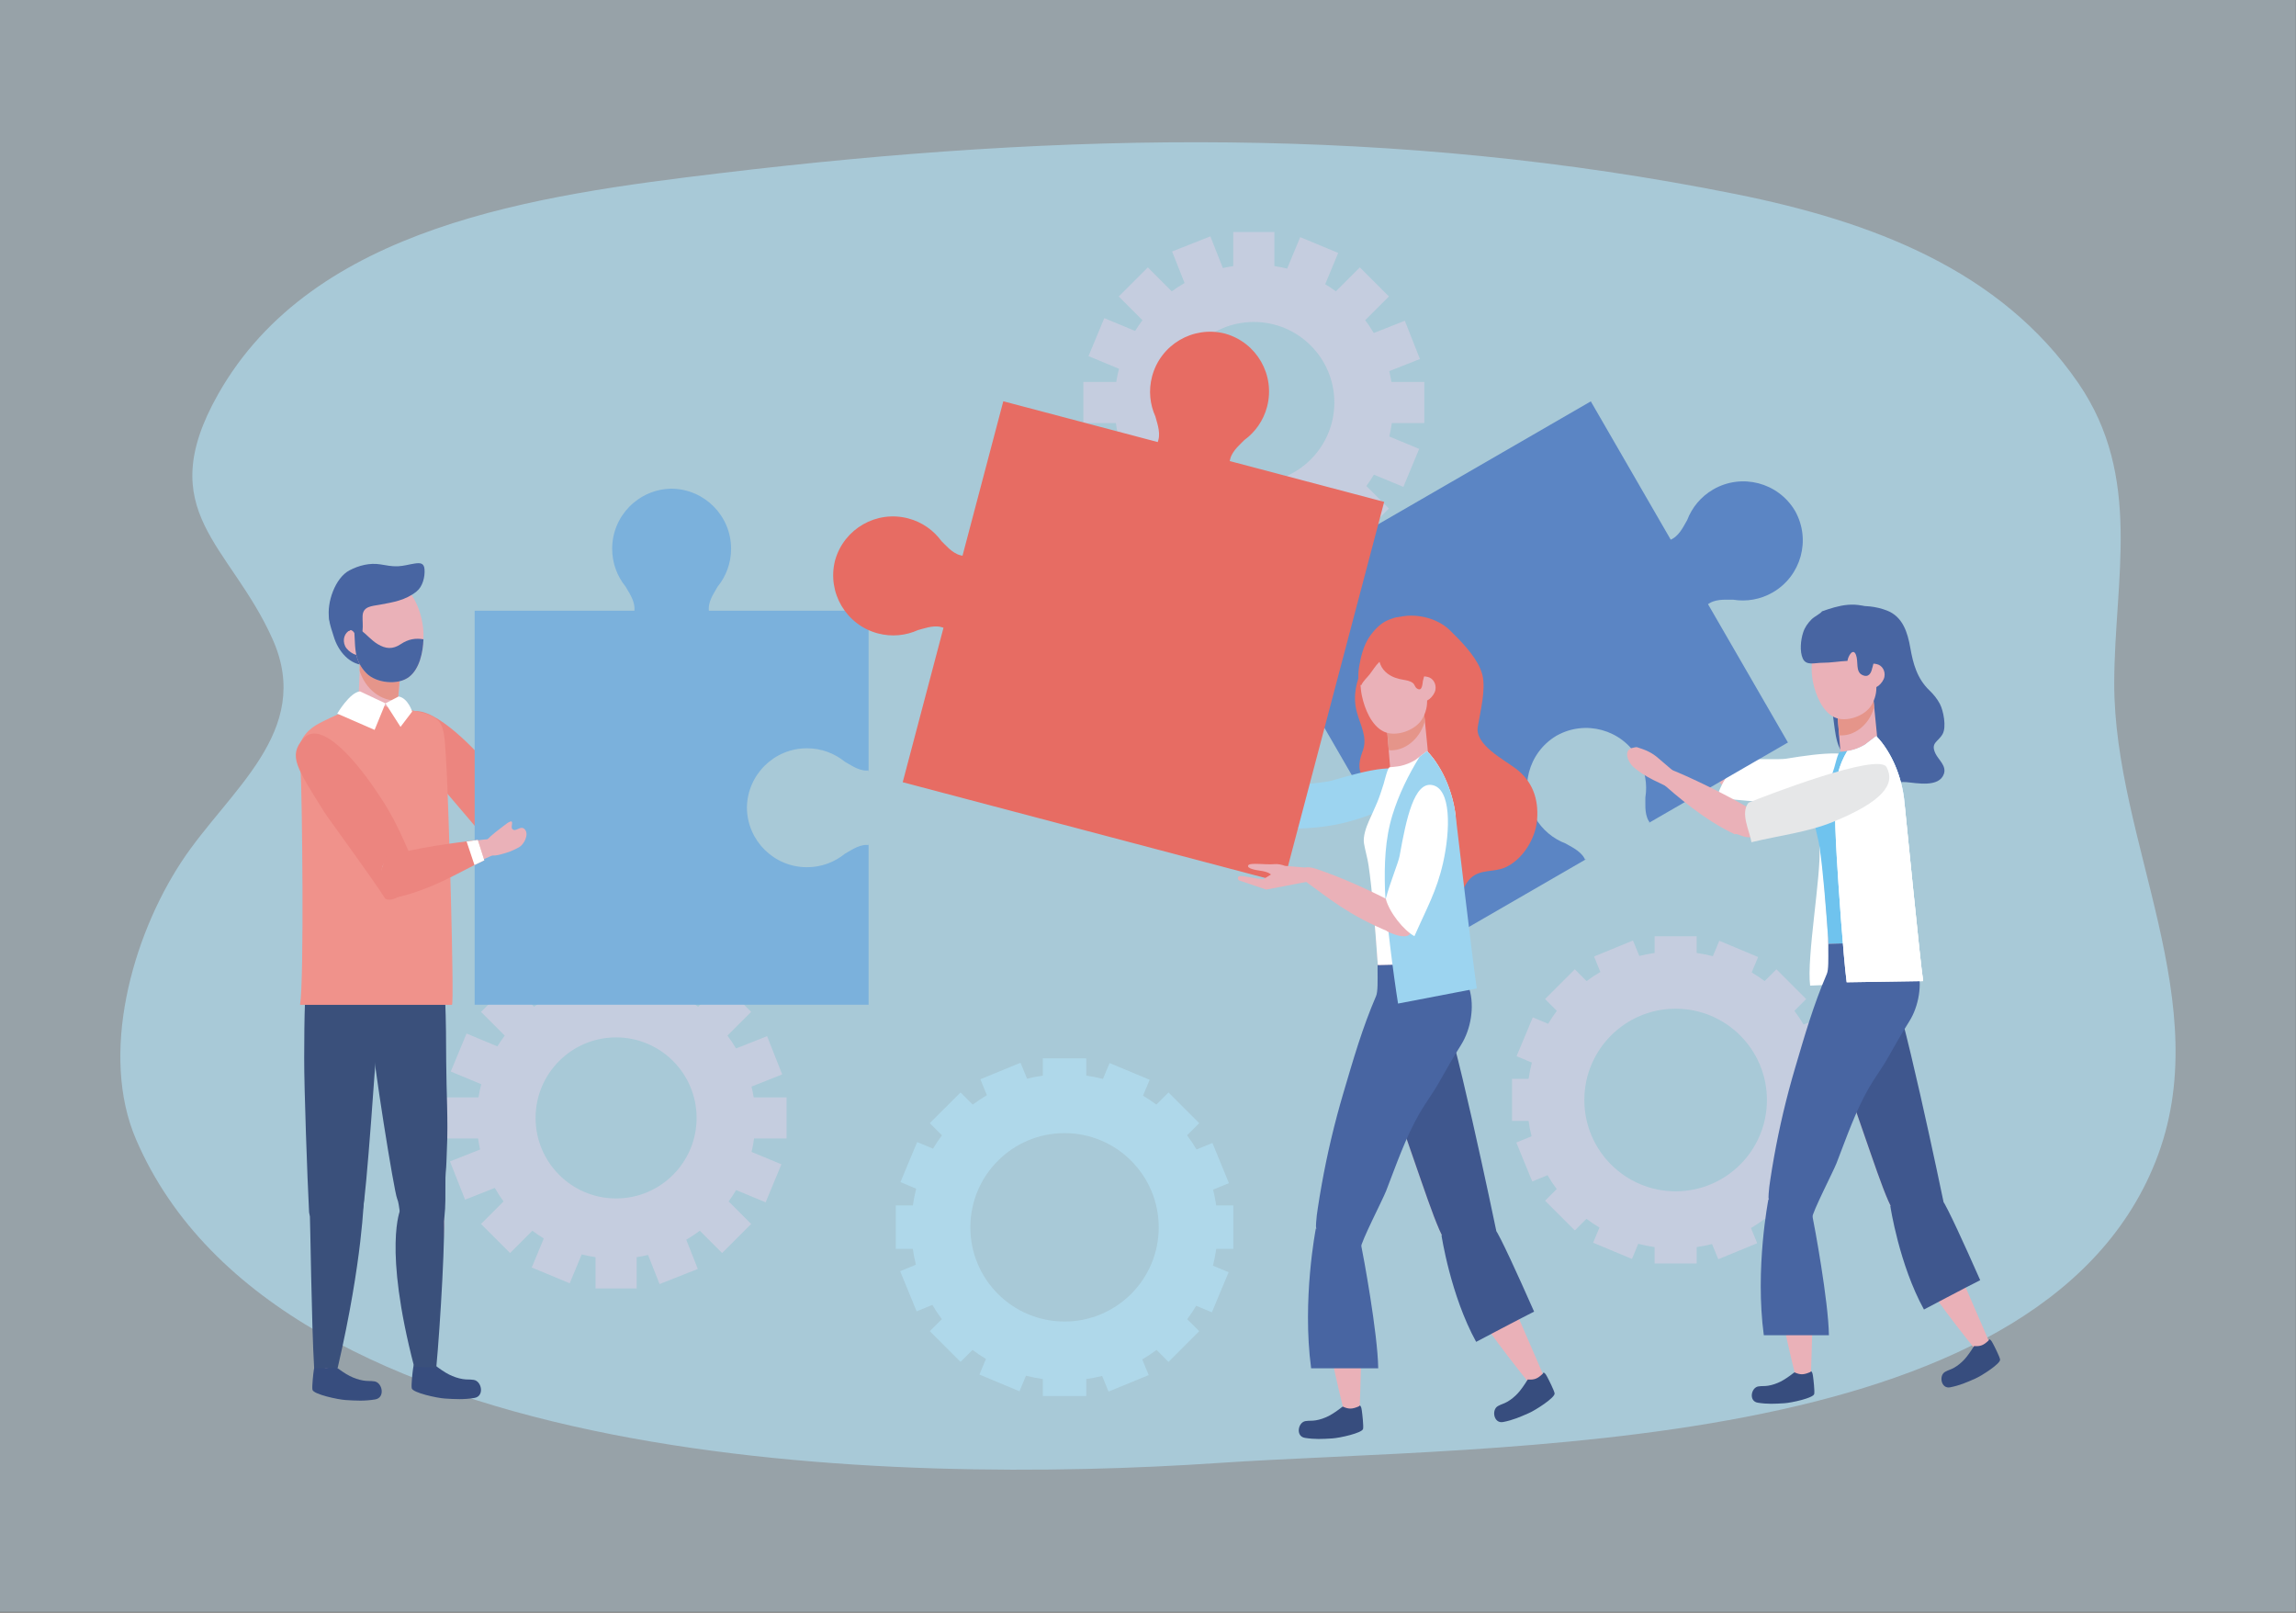 <?xml version="1.0" encoding="utf-8"?>
<!-- Generator: Adobe Illustrator 27.5.0, SVG Export Plug-In . SVG Version: 6.00 Build 0)  -->
<svg version="1.1" id="Capa_1" xmlns="http://www.w3.org/2000/svg" xmlns:xlink="http://www.w3.org/1999/xlink" x="0px" y="0px"
	 viewBox="0 0 2532 1778" style="enable-background:new 0 0 2532 1778;" xml:space="preserve">
<rect x="0" y="0" width="2532" height="1778" fill="#333333" stroke="none"/>
<g>
	<rect x="0" y="-0.005" style="opacity:0.6;fill:#DAEDF6;" width="2531.894" height="1777.326"/>
	<path style="opacity:0.6;fill:#B4E3F6;" d="M1913.666,213.908c-376.078-75.381-738.516-68.585-1118.424-23.089
		c-204.398,24.478-449.654,58.285-554.635,243.717c-73.569,129.945,13.208,165.375,60.005,270.241
		c45.523,102.008-48.7,166.731-100.403,245.261c-55.021,83.565-90.487,212.711-50.147,306.37
		c158.327,367.579,842.357,380.334,1192.514,356.725c305.43-20.597,903.945-4.331,1034.434-332.2
		c69.233-173.982-45.774-352.384-45.466-527.886c0.199-114.078,31.784-226.828-39.692-330.783
		C2206.231,297.74,2064.895,244.219,1913.666,213.908z"/>
</g>
<path style="opacity:0.6;fill:#D9D1E4;" d="M867.4,1255.282v-45.342h-36.259c-0.636-4.026-1.45-7.996-2.396-11.91l33.845-13.365
	l-16.65-42.17l-34.251,13.52c-2.9-4.894-6.047-9.63-9.454-14.158l26.137-26.139l-32.061-32.062l-26.383,26.383
	c-3.813-2.783-7.75-5.402-11.817-7.832l14.332-34.511l-41.876-17.387l-14.398,34.675c-4.618-1.135-9.308-2.074-14.078-2.778v-37.576
	h-45.342v37.576c-3.879,0.572-7.701,1.319-11.478,2.177l-13.794-34.943l-42.174,16.65l13.736,34.788
	c-4.883,2.806-9.602,5.857-14.126,9.161l-26.383-26.383l-32.062,32.062l26.137,26.139c-2.875,3.815-5.566,7.776-8.079,11.859
	l-34.023-14.13l-17.387,41.879l33.601,13.952c-1.236,4.754-2.241,9.601-3.02,14.524h-36.257v45.342h35.818
	c0.565,4.111,1.293,8.17,2.177,12.173l-33.188,13.102l16.65,42.17l32.791-12.943c2.924,5.152,6.124,10.127,9.604,14.89
	l-24.825,24.83l32.062,32.062l24.578-24.581c4.043,3.041,8.236,5.899,12.577,8.541l-13.288,32l41.874,17.387l13.217-31.831
	c4.993,1.267,10.085,2.286,15.261,3.051v34.459h45.342v-34.459c4.263-0.629,8.461-1.464,12.605-2.441l12.669,32.09l42.174-16.65
	l-12.734-32.249c5.169-3.022,10.165-6.312,14.926-9.897l24.581,24.581l32.061-32.062l-24.825-24.83
	c2.949-4.036,5.702-8.227,8.255-12.549l32.533,13.51l17.387-41.879l-32.924-13.67c1.161-4.852,2.093-9.789,2.783-14.806H867.4z
	 M679.419,1321.404c-49.04,0-88.795-39.753-88.795-88.793s39.755-88.793,88.795-88.793c49.04,0,88.795,39.753,88.795,88.793
	S728.459,1321.404,679.419,1321.404z"/>
<path style="opacity:0.6;fill:#D9D1E4;" d="M1570.691,466.461V421.12h-36.257c-0.638-4.031-1.453-7.997-2.398-11.915l33.847-13.361
	l-16.652-42.175l-34.251,13.525c-2.9-4.9-6.047-9.63-9.453-14.158l26.136-26.139l-32.061-32.061l-26.383,26.383
	c-3.813-2.783-7.75-5.401-11.817-7.832l14.332-34.511l-41.876-17.392l-14.398,34.68c-4.617-1.135-9.308-2.074-14.078-2.783v-37.57
	h-45.342v37.57c-3.879,0.577-7.699,1.323-11.479,2.182l-13.795-34.943l-42.174,16.646l13.736,34.792
	c-4.883,2.802-9.601,5.857-14.125,9.161l-26.383-26.383l-32.061,32.061l26.136,26.139c-2.874,3.815-5.566,7.776-8.078,11.854
	l-34.021-14.126l-17.389,41.874l33.601,13.957c-1.236,4.753-2.241,9.601-3.02,14.524h-36.257v45.342h35.818
	c0.566,4.111,1.293,8.17,2.177,12.168l-33.187,13.103l16.65,42.175l32.791-12.948c2.924,5.158,6.125,10.132,9.604,14.895
	l-24.825,24.825l32.061,32.061l24.579-24.576c4.043,3.041,8.236,5.899,12.577,8.536l-13.288,32.005l41.874,17.387l13.217-31.831
	c4.993,1.267,10.085,2.285,15.261,3.05v34.459h45.342v-34.459c4.266-0.629,8.462-1.464,12.605-2.44l12.668,32.089l42.175-16.65
	l-12.734-32.249c5.171-3.022,10.165-6.311,14.928-9.897l24.578,24.576l32.061-32.061l-24.825-24.825
	c2.95-4.036,5.702-8.227,8.255-12.549l32.533,13.506l17.387-41.874l-32.925-13.67c1.161-4.852,2.093-9.79,2.785-14.806H1570.691z
	 M1382.711,532.583c-49.04,0-88.795-39.753-88.795-88.793c0-49.04,39.755-88.797,88.795-88.797c49.04,0,88.795,39.757,88.795,88.797
	C1471.506,492.83,1431.751,532.583,1382.711,532.583z"/>
<path style="opacity:0.6;fill:#D9D1E4;" d="M2028.262,1235.878v-46.384h-18.285c-0.819-5.739-1.919-11.389-3.318-16.922
	l16.899-6.936l-17.617-42.911l-16.974,6.969c-3.104-5.256-6.467-10.334-10.118-15.186l12.978-12.98l-32.803-32.803l-12.999,12.999
	c-4.581-3.431-9.358-6.617-14.292-9.564l7.096-16.974l-42.801-17.889l-7.089,16.96c-5.836-1.506-11.81-2.67-17.88-3.529v-18.438
	h-46.389v18.438c-5.72,0.812-11.352,1.9-16.868,3.29l-6.985-17.021l-42.914,17.617l6.992,17.03
	c-5.251,3.093-10.336,6.443-15.191,10.08l-12.999-12.999l-32.801,32.803l12.978,12.98c-3.444,4.58-6.645,9.349-9.602,14.285
	l-16.918-7.067l-17.887,42.798l16.847,7.04c-1.518,5.856-2.701,11.84-3.571,17.931h-18.285v46.384h18.241
	c0.809,5.749,1.903,11.408,3.292,16.95l-16.826,6.908l17.614,42.911l16.814-6.903c3.104,5.284,6.469,10.395,10.127,15.275
	l-12.825,12.825l32.801,32.803l12.807-12.807c4.604,3.463,9.404,6.678,14.367,9.648l-6.979,16.697l42.801,17.889l6.96-16.65
	c5.878,1.52,11.894,2.698,18.008,3.567v18.091h46.389v-18.091c5.767-0.816,11.441-1.919,16.997-3.318l6.858,16.702l42.914-17.617
	l-6.878-16.749c5.282-3.116,10.388-6.5,15.268-10.169l12.804,12.807l32.803-32.803L1979,1311.019
	c3.454-4.604,6.65-9.409,9.611-14.374l16.756,7.001l17.889-42.798l-16.762-7.006c1.513-5.862,2.67-11.864,3.529-17.964H2028.262z
	 M1847.866,1313.539c-55.603,0-100.68-45.075-100.68-100.68c0-55.605,45.077-100.679,100.68-100.679
	c55.605,0,100.68,45.075,100.68,100.679C1948.546,1268.464,1903.471,1313.539,1847.866,1313.539z"/>
<path style="opacity:0.6;fill:#B4E3F6;" d="M1360.073,1376.991v-47.858h-18.865c-0.845-5.922-1.983-11.751-3.426-17.457
	l17.436-7.156l-18.175-44.272l-17.511,7.189c-3.203-5.421-6.673-10.662-10.439-15.67l13.388-13.389l-33.842-33.845l-13.412,13.412
	c-4.724-3.543-9.653-6.823-14.745-9.864l7.321-17.518l-44.157-18.453l-7.314,17.495c-6.023-1.554-12.185-2.755-18.448-3.641v-19.02
	h-47.857v19.02c-5.906,0.835-11.713,1.961-17.405,3.393l-7.208-17.561l-44.275,18.175l7.215,17.575
	c-5.418,3.191-10.662,6.645-15.672,10.399l-13.412-13.412l-33.84,33.845l13.389,13.389c-3.555,4.726-6.856,9.648-9.906,14.74
	l-17.453-7.293l-18.457,44.155l17.384,7.264c-1.57,6.04-2.787,12.215-3.684,18.499h-18.867v47.858h18.82
	c0.835,5.932,1.962,11.77,3.395,17.485l-17.359,7.128l18.173,44.272l17.347-7.119c3.203,5.448,6.673,10.719,10.448,15.754
	l-13.231,13.234l33.84,33.844l13.213-13.215c4.749,3.576,9.703,6.889,14.825,9.958l-7.202,17.223l44.16,18.457l7.178-17.176
	c6.065,1.572,12.272,2.783,18.583,3.679v18.663h47.857v-18.663c5.951-0.845,11.805-1.98,17.537-3.426l7.075,17.237l44.275-18.175
	l-7.096-17.284c5.451-3.219,10.719-6.706,15.754-10.493l13.211,13.215l33.842-33.844l-13.231-13.234
	c3.562-4.749,6.859-9.705,9.914-14.83l17.289,7.227l18.454-44.159l-17.293-7.227c1.56-6.049,2.755-12.239,3.642-18.532H1360.073z
	 M1173.956,1457.111c-57.369,0-103.873-46.506-103.873-103.871s46.504-103.871,103.873-103.871
	c57.367,0,103.874,46.506,103.874,103.871S1231.323,1457.111,1173.956,1457.111z"/>
<g>
	<g>
		<g>
			<g>
				<g>
					<path style="fill:#EAB1B8;" d="M582.505,925.283c-21.516-55.333-34.154-56.816-51.684-81.158
						c-25.666-35.646-78.614-64.315-84.286-36.515c-2.78,13.623,98.512,117.175,114.559,137.767
						C568.795,941.966,573.96,930.868,582.505,925.283z"/>
				</g>
			</g>
		</g>
		<g>
			<g>
				<path style="fill:#EC857F;" d="M559.52,953.445c-13.947-16.964-71.209-84.766-77.15-90.801
					c-34.609-35.182-50.842-49.828-37.286-70.889c15.357-23.859,57.93,12.577,86.815,44.328
					c19.071,20.963,28.161,32.469,54.408,76.024C590.744,926.747,575.401,958.438,559.52,953.445z"/>
			</g>
		</g>
		<g>
			<g>
				<g>
					<path style="fill:#EAB1B8;" d="M566.844,942.267c-4.9-3.37-17.716-15.524-15.221-23.948c2.093-7.058,5.62-7.978,5.612-7.973
						c36.832-16.589,71.526-28.955,100.534-36.698c28.526-7.617,12.492,15.557,12.492,15.557
						C642.273,906.615,617.312,925.326,566.844,942.267z"/>
				</g>
			</g>
		</g>
		<path style="fill:#EAB1B8;" d="M669.283,864.061c-5.965,6.457-11.511,13.393-10.263,15.899l0.251,0.497
			c0.662-0.263,1.331-0.526,2-0.793c0,0-1.676,1.37,0.779-0.31c0.202-0.08,0.403-0.164,0.605-0.244
			c-1.487,2.163-2.048,4.5-0.631,6.87c4.66,7.799,16.221,1.356,22.148-1.234c4.817-2.102,9.254-5.129,13.475-8.226
			c4.944-3.628,9.111-15.326,3.794-20.226c-5.448-5.021-9.691,5.219-14.104,1.169c-2.447-2.243,1.718-11.924-5.561-6.073
			C680.379,852.821,674.661,858.246,669.283,864.061z"/>
		<g>
			<g>
				<path style="fill:#EC857F;" d="M651.532,874.906c-27.946,7.799-63.097,16.904-97.813,32.535
					c-4.824,9.752-0.005,3.82-2.098,10.878c-2.495,8.424,5.603,32.225,10.502,35.59c45.661-15.326,74.649-41.804,99.683-57.759
					L651.532,874.906z"/>
			</g>
		</g>
		<g>
			<g>
				<path style="fill:#FFFFFF;" d="M651.795,902.88c3.421-2.389,6.753-4.651,10.012-6.725l-10.275-21.249
					c-3.867,1.079-7.881,2.252-12.005,3.496L651.795,902.88z"/>
			</g>
		</g>
	</g>
	<g>
		<g>
			<g>
				<path style="fill:#FFFFFF;" d="M2037.075,828.146c-9.43,15.792-13.468,32.864-13.545,51.738
					c-0.096,24.196-19.795,6.218-16.976,53.954c1.872,31.756-14.353,121.342-10.364,152.887l124.635-4.989
					c-3.086-18.433-20.034-192.354-21.055-200.933c-2.818-23.746-12.894-50.495-30.491-69.003
					c-0.34-0.357-11.232,8.527-12.605,9.343c-5.024,2.994-10.359,5.209-16.082,6.443
					C2039.706,827.781,2038.441,827.973,2037.075,828.146z"/>
				<g>
					<g>
						<g>
							<g>
								<path style="fill:#EAB1B8;" d="M1902.389,870.326c4.58-1.004,30.867,9.348,33.265,2.069
									c2.008-6.101-3.426-16.101-3.423-16.092c-14.876-24.67-47.973-68.036-62.173-83.373
									c-13.964-15.088-14.928,7.907-14.928,7.907C1864.195,803.27,1879.301,840.972,1902.389,870.326z"/>
							</g>
						</g>
					</g>
					<g>
						<g>
							<path style="fill:#FFFFFF;" d="M1921.383,837.706c17.957-1.38,41.177-0.014,48.165-1.15
								c40.71-6.621,79.503-11.253,82.941,7.382c3.893,21.113-39.295,34.867-74.566,38.969c-30.67,3.562-51.947-0.474-84.26-2.994
								C1895.7,867.017,1908.907,845.876,1921.383,837.706z"/>
						</g>
					</g>
					<path style="fill:#EAB1B8;" d="M1844.02,734.126c2.333,0.45,4.937,1.192,5.554,1.802c7.077,6.913,12.046,12.657,15.688,21.995
						c1.138,2.924,16.723,40.542,17.537,40.372l-17.229-0.568c-10.519-14.641-23.323-27.898-29.703-44.933
						C1833.407,746.228,1834.217,732.253,1844.02,734.126z"/>
				</g>
				<g>
					<path style="fill:#4865A2;" d="M2113.207,739.297c3.21,8.011,7.731,15.401,14.512,21.892
						c4.489,4.294,8.569,9.273,11.484,14.787c4.059,7.677,7.414,25.449,3.151,33.221c-4.993,9.104-13.792,9.517-7.872,21.784
						c3.26,6.758,12.239,13.384,9.24,22.253c-5.216,15.421-30.386,10.066-41.139,9.161c-9.09-0.765-19.253,1.99-28.002-1.291
						c-5.566-2.088-7.321-6.401-11.607-9.836c-4.46-3.576-10.348-5.575-14.961-9.268c-4.744-3.801-11.598-6.786-15.552-11.371
						c-11.115-12.881-8.4-39.335-14.168-55.112c-4.242-11.601-8.644-23.591-11.169-35.708c-2.344-11.258-2.267-22.582-0.054-33.849
						c0.971-4.946,1.748-12.751,4.463-17.035c14.428-22.793,46.189-24.595,69.144-15.847c17.75,6.767,23.032,24.314,26.019,41.405
						C2108.212,723.168,2110.094,731.526,2113.207,739.297z"/>
					<g>
						<g>
							<path style="fill:#EAB1B8;" d="M2078.084,746.393c-1.323,6.617-10.908,15.463-13.323,9.799
								c-1.479-3.463-2.781-11.084-1.46-17.706c1.323-6.617,0.216-7.466,6.251-6.26
								C2075.587,733.432,2079.407,739.771,2078.084,746.393z"/>
						</g>
					</g>
					<path style="fill:#EAB1B8;" d="M2065.744,768.449c-1.021-13.342-40.142,11.464-40.142,11.464l4.186,50.917
						c0,0,0.408-2.041,19.649-1.591c11.727,0.277,21.674-0.286,21.09-11.239C2070.163,811.229,2066.096,773.067,2065.744,768.449z"
						/>
					<path style="fill:#E5958A;" d="M2066.333,781.326c-5.537,17.88-21.43,30.776-38.071,29.447l-2.661-30.86
						c0,0,39.122-24.811,40.142-11.464c0.108,1.417,0.566,5.978,1.157,11.817C2066.662,780.557,2066.464,780.899,2066.333,781.326z"
						/>
					<path style="fill:#EAB1B8;" d="M2022.925,790.848c12.917,6.134,33.708-1.366,40.818-13.224
						c4.301-7.171,5.958-14.431,5.406-22.465c-0.624-9.048-3.266-17.11-3.963-26.195c-0.301-3.923-0.697-7.865-1.813-11.648
						c-1.783-6.049-5.432-11.582-10.357-15.697c-4.84-4.054-11.199-5.181-17.098-7.128c-4.991-1.647-10.658-3.796-16.012-3.468
						c-3.693,0.225-5.573,2.905-8.072,5.425c-13.56,13.68-16.204,38.11-12.354,56.271
						C2002.347,766.239,2009.635,784.536,2022.925,790.848z"/>
					<path style="fill:#EAB1B8;" d="M2011.134,1109.932c1.22,25.435,8.837,42.146,14.363,56.619
						c28.788,75.404,49.655,146.909,61.847,167.43c13.334,22.446,52.651-17.889,52.651-17.889s-54.249-224.763-66.758-239.208
						C2060.73,1062.44,2010.155,1089.537,2011.134,1109.932z"/>
					<path style="fill:#3F578E;" d="M2011.134,1109.932c1.22,25.435,8.837,42.146,14.363,56.619
						c28.788,75.404,49.655,146.909,61.847,167.43c13.334,22.446,55.952-8.761,55.952-8.761s-48.151-232.525-60.659-246.969
						C2070.129,1063.81,2010.155,1089.537,2011.134,1109.932z"/>
					<path style="fill:#EAB1B8;" d="M2094.392,1364.451c0,0,9.946,32.282,87.894,128.391c10.422,12.849,14.583-5.739,14.583-5.739
						s-60.744-143.408-71.103-157.195C2115.406,1316.12,2094.392,1364.451,2094.392,1364.451z"/>
					<path style="fill:#3F578E;" d="M2121.722,1443.863c-27.402-49.711-37.076-113.927-37.076-113.927s46.94-20.527,57.3-6.739
						c5.23,6.959,24.121,48.331,41.796,88.309C2169.986,1418.339,2121.858,1443.802,2121.722,1443.863z"/>
					<path style="fill:#EAB1B8;" d="M2013.091,1098.218c-14.245,21.109-18.145,39.053-22.38,53.963
						c-22.063,77.633-33.183,137.218-35.698,160.954c-2.75,25.961,37.934,27.368,37.934,27.368s91.053-212.533,89.673-231.59
						C2081.244,1089.856,2024.511,1081.301,2013.091,1098.218z"/>
					<path style="fill:#EAB1B8;" d="M1955.817,1363.828c0,0-5.568,34.511,24.513,154.544c4.02,16.05,16.598-0.094,16.598-0.094
						s5.155-133.966,1.586-150.837C1994.946,1350.561,1955.817,1363.828,1955.817,1363.828z"/>
					<path style="fill:#4865A2;" d="M1945.101,1472.18c-9.865-73.668,5.056-149.658,5.056-149.658s44.969,1.328,48.538,18.203
						c2.009,9.503,17.657,93.477,18.201,131.455H1945.101z"/>
					<path style="fill:#4865A2;" d="M1956.401,1275.602c5.934-33.108,13.696-65.887,23.234-98.141
						c10.833-36.627,19.994-68.75,35.018-103.777c3.857-8.996-1.239-47.21,4.639-51.104c13.694-9.081,48.702,1.999,67.375,5.688
						c4.454,0.877,7.284,3.139,11.125,5.561c6.272,3.951,14.557,25.256,16.683,32.357c5.784,19.316,1.428,43.399-8.86,59.819
						c-8.236,13.145-16.007,26.576-23.574,40.114c-6.5,11.634-14.548,22.014-21.223,33.708
						c-14.884,26.069-24.572,54.427-35.436,82.463c-3.674,9.484-27.019,54.46-27.127,61.039
						c-0.57,34.807-31.688-14.651-42.369-17.771c-6.152-1.797-5.793-2.933-5.422-9.559c0.284-5.059,1.016-10.089,1.769-15.092
						C1953.504,1292.454,1954.893,1284.017,1956.401,1275.602z"/>
					<path style="fill:#EAB1B8;" d="M2016.481,1040.534c-3.017-60.246-14.733-148.88-7.138-157.453
						c13.368-15.088,13.996-48.045,23.668-60.139c14.463-18.077,26.961-26.571,45.039-0.404
						c6.131,8.874,13.705,62.063,15.153,68.708c3.205,14.721,4.421,88.079,8.053,147.172L2016.481,1040.534z"/>
					<path style="fill:#6FC3EE;" d="M2016.481,1040.534c-3.123-44.122-6.096-80.618-9.928-106.696
						c-1.161-7.898-3.567-15.548-4.879-23.333c-1.21-7.203,2.206-17.115,5.103-23.614c2.954-6.631,6.056-13.257,8.868-19.958
						c2.766-6.594,4.92-13.417,7.079-20.226c0.673-2.121,4.254-17.542,6.385-17.72c0.232-0.024,8.295-0.708,11.481-1.398
						c5.723-1.234,11.058-3.449,16.08-6.443c1.375-0.816,12.267-9.7,12.607-9.343c17.598,18.508,27.674,45.257,30.494,69.003
						c1.018,8.579-0.516,139.644,2.57,158.078L2016.481,1040.534z"/>
					<path style="fill:#FFFFFF;" d="M2037.075,828.146c-9.43,15.792-13.468,32.864-13.545,51.738
						c-0.087,21.751,0.765,43.7,2.046,65.404c1.872,31.756,6.917,106.203,10.906,137.748l84.342-1.3
						c-3.086-18.433-20.034-192.354-21.055-200.933c-2.818-23.746-12.894-50.495-30.491-69.003
						c-0.34-0.357-11.232,8.527-12.605,9.343c-5.024,2.994-10.359,5.209-16.082,6.443
						C2039.706,827.781,2038.441,827.973,2037.075,828.146z"/>
					<path style="fill:#FFFFFF;" d="M2037.075,828.146c-9.43,15.792-13.468,32.864-13.545,51.738
						c-0.087,21.751,0.765,43.7,2.046,65.404c1.872,31.756,6.917,106.203,10.906,137.748l84.342-1.3
						c-3.086-18.433-20.034-192.354-21.055-200.933c-2.818-23.746-12.894-50.495-30.491-69.003
						c-0.34-0.357-11.232,8.527-12.605,9.343c-5.024,2.994-10.359,5.209-16.082,6.443
						C2039.706,827.781,2038.441,827.973,2037.075,828.146z"/>
					<path style="fill:#4865A2;" d="M2037.599,666.882c-9.688,0.859-19.217,3.951-28.312,7.162
						c-1.518,2.52-8.478,5.734-11.554,8.874c-4.292,4.374-7.398,8.743-9.289,14.59c-2.661,8.226-3.953,20.606-0.333,28.617
						c3.705,8.189,13.18,4.655,21.54,4.65c9.43,0,18.328-1.624,27.718-2.088c0.642-5.28,6.258-14.928,9.404-6.546
						c2.804,7.48-0.683,18.255,6.676,21.967c7.116,3.59,10.186-1.684,11.38-8.283c-0.305,1.685,0.056,0.418,1.084-3.811
						c2.241-9.273,2.189-16.847,7.577-24.91c4.73-7.086,6.586-19.972,1.628-27.434c-5.812-8.747-20.055-12.502-29.919-12.962
						C2042.657,666.587,2040.124,666.662,2037.599,666.882z"/>
					<path style="fill:#374D7E;" d="M1939.13,1528.644c4.747-0.694,6.223-0.037,10.979-0.817c4.686-0.77,9.301-2.412,13.55-4.519
						c4.205-2.089,10.324-6.354,13.933-9.236c0.455-0.366,0.917-0.671,1.382-0.948c6.422,2.966,10.099,2.769,16.979-0.141
						c0.655-0.277,1.079-0.676,1.316-1.14c0.2,0.16,0.38,0.343,0.54,0.549c1.103,1.407,1.298,3.355,1.556,5.063
						c0.483,3.182,1.98,16.406,1.328,19.541c-0.922,4.43-25.036,9.709-32.948,10.202c-10.657,0.662-18.786,1.108-29.307-0.596
						C1928.181,1544.942,1931.09,1529.817,1939.13,1528.644z"/>
					<path style="fill:#374D7E;" d="M2145.057,1512.557c4.209-2.304,5.822-2.201,10.01-4.585c4.127-2.351,7.882-5.495,11.134-8.95
						c3.215-3.421,7.471-9.545,9.85-13.506c0.303-0.502,0.629-0.948,0.967-1.366c7.053,0.549,10.432-0.915,15.871-6.04
						c0.517-0.483,0.775-1.009,0.84-1.525c0.24,0.08,0.472,0.188,0.695,0.324c1.523,0.939,2.384,2.698,3.219,4.21
						c1.56,2.816,7.56,14.693,8.041,17.856c0.676,4.477-20.099,17.814-27.345,21.024c-9.761,4.327-17.228,7.574-27.683,9.634
						C2140.461,1531.647,2137.929,1516.452,2145.057,1512.557z"/>
				</g>
			</g>
		</g>
		<path style="fill:#5B85C4;" d="M1818.402,907.277l153.316-88.619l-88.166-152.531c0.856-0.535,1.844-1.136,2.189-1.337
			c8.278-4.88,20.864-3.327,25.639-3.562c14.515,2.327,29.888-0.127,43.606-8.058c31.381-18.138,42.294-58.064,24.705-89.614
			l0.019-0.01c-0.061-0.103-0.124-0.197-0.183-0.295c-0.059-0.103-0.108-0.207-0.166-0.305l-0.016,0.01
			c-18.558-30.987-58.602-41.461-89.985-23.323c-13.717,7.931-23.518,20.024-28.749,33.765c-2.583,4.017-7.52,15.702-15.88,20.438
			c-0.35,0.197-1.361,0.755-2.253,1.229l-88.167-152.531l-376.125,217.404l217.404,376.125l153.676-88.825
			c-0.009-0.057-0.026-0.113-0.033-0.169l-1.27,0.732c-0.267-0.633-0.556-1.253-0.887-1.835
			c-4.735-8.363-16.418-13.295-20.439-15.881c-13.736-5.233-25.834-15.031-33.763-28.748c-18.138-31.381-7.664-71.43,23.323-89.985
			l-0.012-0.019c0.103-0.056,0.207-0.108,0.308-0.164c0.101-0.061,0.195-0.122,0.296-0.183l0.01,0.019
			c31.547-17.588,71.476-6.678,89.614,24.703c7.929,13.721,10.386,29.096,8.058,43.606c0.232,4.777-1.319,17.363,3.562,25.641
			c0.34,0.573,0.729,1.131,1.148,1.685l-1.375,0.793C1818.003,907.371,1818.2,907.314,1818.402,907.277z"/>
		<g>
			<g>
				<g>
					<g>
						<path style="fill:#EAB1B8;" d="M1913.209,919.901c3.634-2.966,17.962,14.459,40.562-9.47
							c4.409-4.669-20.282-16.533-20.278-16.528c-24.419-15.28-73.541-39.007-93.138-46.276
							c-19.276-7.142-9.744,13.802-9.744,13.802C1848.835,877.346,1879.348,904.147,1913.209,919.901z"/>
					</g>
				</g>
			</g>
			<g>
				<g>
					<path style="fill:#E6E7E8;" d="M1928.228,885.08c16.629-6.917,143.124-55.915,152.205-39.284
						c10.287,18.842-4.355,38.045-58.684,60.289c-28.575,11.699-58.794,14.881-90.278,22.568
						C1929.383,915.766,1918.925,896.737,1928.228,885.08z"/>
				</g>
			</g>
			<path style="fill:#EAB1B8;" d="M1799.591,824.782c2.281-0.657,4.944-1.168,5.767-0.905c9.437,2.97,16.467,5.847,23.933,12.534
				c2.339,2.093,33.241,28.602,33.891,28.086l-15.627,7.278c-16-8.306-33.413-14.341-46.804-26.655
				C1795.593,840.372,1789.996,827.541,1799.591,824.782z"/>
		</g>
	</g>
	<g>
		<path style="fill:#7BB1DC;" d="M957.88,850.484V673.401H781.702c-0.035-1.009-0.059-2.168-0.063-2.567
			c-0.082-9.611,7.56-19.729,9.749-23.98c9.276-11.399,14.844-25.937,14.844-41.785c0-36.247-29.108-65.676-65.221-66.234v-0.019
			c-0.117,0-0.232,0.01-0.347,0.01c-0.117,0-0.232-0.01-0.349-0.01v0.019c-36.111,0.559-65.221,29.987-65.221,66.234
			c0,15.848,5.568,30.386,14.844,41.785c2.189,4.251,9.834,14.369,9.749,23.98c-0.005,0.399-0.026,1.558-0.064,2.567H523.444
			v434.433H957.88V930.337c-0.054-0.019-0.108-0.033-0.162-0.056v1.464c-0.685-0.084-1.366-0.146-2.034-0.15
			c-9.609-0.085-19.729,7.56-23.978,9.747c-11.403,9.278-25.942,14.848-41.785,14.848c-36.247,0-65.676-29.109-66.234-65.225h-0.021
			c0-0.117,0.01-0.23,0.01-0.347s-0.01-0.23-0.01-0.347h0.021c0.558-36.116,29.987-65.221,66.234-65.221
			c15.843,0,30.381,5.566,41.785,14.844c4.249,2.187,14.369,9.831,23.978,9.747c0.668-0.005,1.349-0.066,2.034-0.15v1.591
			C957.76,850.879,957.814,850.677,957.88,850.484z"/>
		<g>
			<path style="fill:#E76C63;" d="M1632.47,737.383c1.046,2.469,1.877,4.946,2.443,7.405c3.658,15.942-2.41,39.636-5.101,55.765
				c-4.275,20.301,28.558,36.801,41.973,47.036c17.946,13.694,25.161,32.812,23.305,56.291
				c-1.628,20.554-15.782,43.962-35.241,52.578c-12.628,5.594-26.81,1.553-37.772,11.559c-11.404,10.409-12.03,33.708-33.408,23.051
				c-14.149-7.053-24.182-30.799-32.434-43.483c-13.224-20.334-16.127-45.689-29.959-65.568
				c-14.977-21.521-35.567-22.714-23.569-53.841c5.918-15.351-2.879-29.053-6.636-43.878c-4.378-17.269-0.385-33.371,6.962-48.725
				c4.196-8.766,2.623-17.758,7.649-26.355c5.446-9.315,10.041-17.72,19.529-23.633c20.088-12.516,52.278-6.767,68.614,9.24
				C1610.02,705.795,1625.724,721.479,1632.47,737.383z"/>
			<g>
				<g>
					<g>
						<path style="fill:#EAB1B8;" d="M1407.769,902.321c4.341-3.412,15.498-15.43,12.689-23.089
							c-2.356-6.42-5.681-7.063-5.673-7.058c-17.849-6.706-35.95-12.769-54.287-18.006c-5.803-1.652-19.128-7.968-24.961-6.485
							c-7.342,1.863-11.687,13.149-15.068,19.043c5.021-0.375,12.185,5.645,16.768,8.053c6.427,3.384,12.931,6.617,19.552,9.606
							C1373.239,891.814,1390.332,897.68,1407.769,902.321z"/>
					</g>
				</g>
			</g>
			<g>
				<g>
					<path style="fill:#9CD4F0;" d="M1419.536,868.087c18.178-3.726,42.092-5.317,49.09-7.382
						c40.762-12.009,79.822-21.742,85.738-3.13c6.696,21.081-35.68,40.706-71.209,49.435c-30.893,7.597-53.165,6.208-86.519,7.794
						C1397.055,901.359,1407.834,878.045,1419.536,868.087z"/>
				</g>
			</g>
			<g>
				<g>
					<path style="fill:#EAB1B8;" d="M1582.918,760.889c-1.363,6.819-11.239,15.928-13.726,10.094
						c-1.523-3.567-2.865-11.422-1.502-18.241c1.361-6.823,0.221-7.696,6.438-6.453
						C1580.347,747.533,1584.282,754.066,1582.918,760.889z"/>
				</g>
			</g>
			<path style="fill:#EAB1B8;" d="M1570.206,783.616c-1.051-13.75-41.362,11.807-41.362,11.807l4.315,52.465
				c0,0,0.42-2.107,20.245-1.638c12.082,0.282,22.331-0.295,21.728-11.586C1574.758,827.691,1570.569,788.37,1570.206,783.616z"/>
			<path style="fill:#E5958A;" d="M1570.811,796.878c-5.704,18.424-22.08,31.709-39.225,30.344l-2.743-31.798
				c0,0,40.312-25.557,41.362-11.807c0.11,1.455,0.582,6.157,1.19,12.173C1571.151,796.085,1570.945,796.442,1570.811,796.878z"/>
			<path style="fill:#EAB1B8;" d="M1526.086,806.691c13.309,6.316,34.731-1.408,42.057-13.623c4.43-7.391,6.139-14.871,5.568-23.15
				c-0.641-9.324-3.362-17.626-4.083-26.988c-0.31-4.041-0.718-8.1-1.868-11.999c-1.837-6.237-5.598-11.934-10.671-16.177
				c-4.989-4.176-11.539-5.34-17.617-7.344c-5.143-1.694-10.981-3.914-16.498-3.571c-3.804,0.23-5.744,2.994-8.316,5.589
				c-13.973,14.093-16.697,39.265-12.729,57.975C1504.884,781.336,1512.393,800.191,1526.086,806.691z"/>
			<path style="fill:#EAB1B8;" d="M1513.939,1135.456c1.256,26.204,9.102,43.423,14.799,58.337
				c29.659,77.694,51.159,151.367,63.719,172.513c13.741,23.121,54.251-18.434,54.251-18.434s-55.896-231.586-68.782-246.467
				C1565.039,1086.524,1512.93,1114.442,1513.939,1135.456z"/>
			<path style="fill:#3F578E;" d="M1513.939,1135.456c1.256,26.204,9.102,43.423,14.799,58.337
				c29.659,77.694,51.159,151.367,63.719,172.513c13.741,23.121,57.651-9.034,57.651-9.034s-49.61-239.578-62.499-254.458
				C1574.723,1087.932,1512.93,1114.442,1513.939,1135.456z"/>
			<path style="fill:#EAB1B8;" d="M1599.721,1397.695c0,0,10.249,33.263,90.56,132.286c10.74,13.243,15.027-5.913,15.027-5.913
				s-62.586-147.758-73.26-161.963C1621.374,1347.895,1599.721,1397.695,1599.721,1397.695z"/>
			<path style="fill:#3F578E;" d="M1627.881,1479.52c-28.232-51.218-38.202-117.382-38.202-117.382s48.366-21.155,59.04-6.945
				c5.388,7.171,24.853,49.796,43.064,90.984C1677.608,1453.221,1628.021,1479.459,1627.881,1479.52z"/>
			<path style="fill:#EAB1B8;" d="M1515.954,1123.386c-14.677,21.747-18.696,40.241-23.061,55.601
				c-22.732,79.989-34.189,141.385-36.78,165.84c-2.832,26.749,39.084,28.199,39.084,28.199s93.814-218.986,92.395-238.62
				C1586.176,1114.77,1527.722,1105.952,1515.954,1123.386z"/>
			<path style="fill:#EAB1B8;" d="M1456.942,1397.057c0,0-5.737,35.553,25.254,159.228c4.146,16.538,17.105-0.094,17.105-0.094
				s5.31-138.03,1.633-155.417C1497.258,1383.387,1456.942,1397.057,1456.942,1397.057z"/>
			<path style="fill:#4865A2;" d="M1445.902,1508.69c-10.165-75.902,5.209-154.197,5.209-154.197s46.332,1.37,50.009,18.757
				c2.072,9.789,18.194,96.316,18.755,135.44H1445.902z"/>
			<path style="fill:#4865A2;" d="M1457.545,1306.152c6.115-34.112,14.111-67.886,23.94-101.121
				c11.16-37.735,20.599-70.833,36.078-106.925c3.975-9.264-1.276-48.636,4.78-52.654c14.109-9.353,50.18,2.06,69.421,5.862
				c4.587,0.905,7.501,3.238,11.459,5.729c6.464,4.069,15.001,26.022,17.19,33.338c5.96,19.902,1.473,44.718-9.13,61.636
				c-8.487,13.539-16.491,27.383-24.288,41.33c-6.699,11.99-14.992,22.685-21.869,34.731c-15.336,26.862-25.316,56.08-36.51,84.964
				c-3.787,9.775-27.84,56.117-27.95,62.893c-0.589,35.863-32.648-15.097-43.655-18.312c-6.338-1.849-5.969-3.022-5.587-9.85
				c0.293-5.213,1.049-10.394,1.823-15.552C1454.558,1323.516,1455.992,1314.825,1457.545,1306.152z"/>
			<path style="fill:#EAB1B8;" d="M1519.446,1063.956c-3.109-62.077-15.177-153.399-7.353-162.235
				c13.773-15.543,14.421-49.505,24.386-61.959c14.904-18.63,27.779-27.378,46.407-0.418c6.317,9.141,14.121,63.944,15.61,70.791
				c3.304,15.172,4.555,90.755,8.299,151.634L1519.446,1063.956z"/>
			<path style="fill:#FFFFFF;" d="M1519.446,1063.956c-3.217-45.464-6.281-83.068-10.228-109.934
				c-1.194-8.142-3.674-16.021-5.024-24.042c-1.25-7.424,2.269-17.636,5.256-24.332c3.046-6.833,6.239-13.661,9.137-20.564
				c2.851-6.795,5.068-13.825,7.295-20.841c0.692-2.182,4.381-18.072,6.577-18.26c0.24-0.019,8.546-0.727,11.829-1.436
				c5.899-1.271,11.394-3.557,16.57-6.64c1.415-0.845,12.638-9.996,12.988-9.63c18.133,19.071,28.513,46.637,31.418,71.101
				c1.049,8.836-0.53,143.882,2.649,162.873L1519.446,1063.956z"/>
			<path style="fill:#9CD4F0;" d="M1527.342,980.973c-0.819-27.599,0.021-55.54,8.173-82.134
				c7.018-22.896,17.495-44.066,29.971-64.437c3.668-2.858,8.142-6.354,8.361-6.124c18.133,19.071,28.513,46.637,31.418,71.101
				c1.049,8.836,20.135,171.49,23.312,190.481l-86.822,16.669C1537.103,1077.758,1528.2,1009.927,1527.342,980.973z"/>
			<g>
				<g>
					<g>
						<path style="fill:#EAB1B8;" d="M1532.318,1027.671c4.754-2.806,17.399-13.257,15.622-21.216
							c-1.49-6.673-4.7-7.748-4.693-7.743c-33.066-17.706-64.421-31.367-90.799-40.382c-25.942-8.865-12.56,13.619-12.56,13.619
							C1464.709,989.857,1486.643,1008.773,1532.318,1027.671z"/>
					</g>
				</g>
			</g>
			<g>
				<g>
					<g>
						<path style="fill:#EAB1B8;" d="M1529.451,1026.47c1.666,1.685,22.239,10.775,26.022,2.351
							c15.31-34.089,22.945-56.352,31.461-81.824c11.599-34.703,12.33-77.032-9.526-80.435
							c-19.292-3.003-26.304,49.575-33.73,91.416c-1.579,8.898-6.894,19.254-13.335,47.885
							C1530.343,1005.863,1526.1,1021.017,1529.451,1026.47z"/>
					</g>
				</g>
			</g>
			<g>
				<g>
					<path style="fill:#FFFFFF;" d="M1528.21,990.884c4.77-17.932,14.005-40.049,15.28-47.233
						c7.426-41.837,16.131-81.144,35.423-78.14c21.857,3.407,20.526,50.087,12.504,85.78c-6.979,31.043-18.152,50.359-31.604,80.923
						C1547.964,1025.841,1531.908,1005.798,1528.21,990.884z"/>
				</g>
			</g>
			<path style="fill:#E76C63;" d="M1541.786,682.505c-2.211,1.445-3.902,3.651-6.481,6.129
				c-5.178,4.965-10.117,10.422-12.227,17.448c-1.354,4.509-2.023,9.939-2.431,14.618c-0.765,8.715,2.41,16.641,9.318,21.873
				c5.347,4.05,11.232,5.96,17.746,6.955c3.365,0.516,7.6,1.375,10.348,3.524c1.992,1.553,2.29,4.369,4.176,5.791
				c6.453,4.862,6.425-5.523,7.028-8.85c-0.317,1.745,0.057,0.436,1.117-3.924c2.306-9.55,2.255-17.354,7.806-25.665
				c4.873-7.297,6.786-20.573,1.678-28.26c-5.765-8.682-21.873-11.329-31.381-11.394
				C1545.507,680.731,1543.492,681.388,1541.786,682.505z"/>
			<path style="fill:#374D7E;" d="M1439.748,1566.872c4.892-0.714,6.411-0.042,11.312-0.84c4.829-0.793,9.583-2.487,13.963-4.66
				c4.332-2.149,10.636-6.542,14.355-9.517c0.469-0.375,0.943-0.69,1.422-0.972c6.617,3.055,10.407,2.854,17.495-0.145
				c0.673-0.286,1.112-0.699,1.359-1.173c0.204,0.159,0.387,0.347,0.556,0.558c1.135,1.455,1.335,3.463,1.603,5.219
				c0.497,3.28,2.039,16.908,1.368,20.137c-0.95,4.561-25.797,10.005-33.95,10.507c-10.979,0.685-19.355,1.145-30.194-0.61
				C1428.468,1583.662,1431.467,1568.078,1439.748,1566.872z"/>
			<path style="fill:#374D7E;" d="M1651.924,1550.292c4.336-2.37,5.997-2.262,10.313-4.721c4.254-2.422,8.121-5.66,11.472-9.222
				c3.313-3.524,7.699-9.836,10.151-13.914c0.31-0.516,0.648-0.976,0.997-1.408c7.267,0.563,10.747-0.943,16.352-6.223
				c0.53-0.497,0.798-1.037,0.863-1.572c0.246,0.08,0.486,0.192,0.716,0.333c1.57,0.967,2.457,2.778,3.318,4.336
				c1.607,2.905,7.79,15.144,8.285,18.405c0.697,4.608-20.707,18.349-28.176,21.658c-10.056,4.458-17.75,7.804-28.523,9.925
				C1647.187,1569.964,1644.58,1554.309,1651.924,1550.292z"/>
			<path style="fill:#E76C63;" d="M1498.767,735.271c1.94-11.263,4.888-23.464,11.385-33.061
				c4.62-6.823,11.842-14.684,19.447-17.983c4.153-1.802,10.435-4.393,14.874-3.768c5.608,11.066-4.899,26.665-9.857,36.721
				c-3.36,6.819-9.196,8.546-14.14,13.356c-3.775,3.67-6.371,8.269-9.569,12.403c-3.417,4.425-7.436,7.588-9.845,12.788
				C1496.54,753.648,1498.103,739.128,1498.767,735.271z"/>
			<path style="fill:#EAB1B8;" d="M1316.747,854.29c1.678-8.198,7.098-15.674,16.136-15.543c7.586,0.108,9.756,8.344,10.974,14.379
				c2.044,10.127,0.608,15.106-9.522,20.047C1319.987,880.171,1314.264,866.435,1316.747,854.29z"/>
			<path style="fill:#E76C63;" d="M1526.45,553.358l-170.338-44.985c0.223-0.986,0.495-2.107,0.594-2.497
				c2.375-9.31,12.347-17.142,15.55-20.695c11.879-8.654,20.974-21.287,25.022-36.609c9.254-35.046-11.373-70.932-46.149-80.693
				l0.007-0.019c-0.115-0.028-0.227-0.051-0.338-0.08c-0.115-0.033-0.223-0.07-0.335-0.099l-0.005,0.019
				c-35.058-8.677-70.718,12.342-79.973,47.384c-4.048,15.322-2.374,30.799,3.682,44.192c1.033,4.669,5.838,16.406,3.304,25.675
				c-0.108,0.384-0.424,1.497-0.716,2.464l-170.338-44.986l-44.988,170.335c-0.986-0.221-2.107-0.493-2.496-0.591
				c-9.313-2.375-17.145-12.347-20.695-15.547c-8.656-11.882-21.292-20.977-36.609-25.022c-35.046-9.259-70.93,11.371-80.693,46.144
				l-0.021-0.005c-0.028,0.113-0.049,0.225-0.077,0.338c-0.031,0.113-0.068,0.221-0.101,0.333l0.021,0.005
				c-8.68,35.06,12.34,70.721,47.386,79.975c15.317,4.045,30.797,2.375,44.19-3.684c4.667-1.027,16.404-5.838,25.672-3.299
				c0.387,0.103,1.499,0.422,2.466,0.714l-44.988,170.34l420.036,110.929L1526.45,553.358z"/>
			<path style="fill:#EAB1B8;" d="M1373.142,966.392c12.089,2.149,19.87,3.126,19.87,3.126l8.578-5.27c0,0-2.29-2.999-12.536-4.341
				c-3.984-0.517-14.449-2.337-12.518-5.772c1.933-3.431,19.187-0.352,28.999-1.366c3.781-0.394,8.072,0.671,11.61,1.929h0.002
				l30.994,2.618l-3.567,14.299l-48.2,9.226l-30.182-10.183C1366.192,970.658,1361.054,964.243,1373.142,966.392z"/>
		</g>
		<g>
			<g>
				<path style="fill:#4865A2;" d="M414.566,638.139c-8.97-1.493-17.631,0.793-25.635,4.815c-3.71,1.863-6.333,3.121-10.355,4.2
					c-13.572,3.632-16.617,23.919-15.557,35.614c0.584,6.424,3.184,12.779,4.986,18.921c4.733,16.134,17.908,32.488,36.275,31.677
					c11.709-0.516,23.746-6.955,30.975-16.134C453.335,694.284,448.511,643.784,414.566,638.139z"/>
				<path style="fill:#EAB1B8;" d="M441.669,1333.193c0,0-16.19,41.386,17.188,174.578c2.672,10.662,10.981,9.986,15.425,6.551
					c2.982-2.304,2.997-6.649,2.997-6.649s15.728-151.747,11.767-170.472C485.085,1318.476,441.669,1333.193,441.669,1333.193z"/>
				<path style="fill:#3A507B;" d="M484.613,1026.859h-77.351c0.007,0.338,0.016,0.685,0.019,1.018
					c0.051,14.801,0.16,29.607,0.361,44.408c0.507,37.444-0.329,27.819,1.846,65.207c1.849,31.799,25.093,176.314,28.425,184.015
					c3.384,7.818,1.774,22.033,8.508,27.946c10.711,9.41,31.655,14.389,40.649,2.643c6.074-7.936,3.332-48.627,4.437-58.74
					c0.939-8.593,0.903-17.396,1.295-25.426c1.581-32.282-0.605-64.639-0.737-96.93
					C491.88,1125.742,491.751,1082.056,484.613,1026.859z"/>
				<path style="fill:#374D7E;" d="M522.379,1521.431c-5.268-0.769-6.903-0.042-12.182-0.905c-5.2-0.85-10.32-2.675-15.038-5.017
					c-4.665-2.318-11.455-7.049-15.461-10.249c-0.505-0.404-1.016-0.742-1.532-1.047c-7.126,3.29-11.206,3.074-18.842-0.16
					c-0.725-0.305-1.197-0.751-1.459-1.262c-0.221,0.174-0.42,0.376-0.601,0.605c-1.223,1.563-1.438,3.726-1.727,5.622
					c-0.535,3.529-2.194,18.203-1.471,21.681c1.023,4.918,27.782,10.775,36.562,11.319c11.824,0.737,20.846,1.234,32.519-0.657
					C534.528,1539.517,531.298,1522.735,522.379,1521.431z"/>
				<g>
					<g>
						<path style="fill:#EAB1B8;" d="M380.538,712.271c3.13,6.805,15.749,13.886,16.901,7.157c0.704-4.12,0.15-12.684-2.977-19.489
							c-3.13-6.805-2.152-8.011-8.358-5.152C379.9,697.639,377.408,705.467,380.538,712.271z"/>
					</g>
				</g>
				<path style="fill:#EAB1B8;" d="M397.214,725.275c1.134-14.81,44.545,12.718,44.545,12.718l-4.646,56.502
					c0,0-0.451-2.267-21.803-1.765c-13.011,0.305-21.111,4.402-20.461-7.753C395.25,777.464,396.822,730.395,397.214,725.275z"/>
				<path style="fill:#E5958A;" d="M396.562,739.56c6.145,19.841,23.778,34.149,42.242,32.68l2.954-34.248
					c0,0-43.411-27.528-44.545-12.718c-0.12,1.568,0.16-3.064-0.495,3.412C396.982,729.006,396.416,739.091,396.562,739.56z"/>
				<path style="fill:#EAB1B8;" d="M451.508,746.078c-12.366,9.94-36.738,7.189-47.461-3.782
					c-6.485-6.631-10.139-14.046-11.61-22.858c-1.654-9.931-0.873-19.306-2.457-29.297c-0.683-4.308-1.27-8.663-1.037-13.037
					c0.369-6.988,2.889-13.896,7.143-19.612c4.186-5.617,10.758-8.471,16.626-12.089c4.965-3.06,10.529-6.837,16.39-7.86
					c4.045-0.704,6.765,1.703,10.111,3.782c18.154,11.281,27.289,36.97,27.8,57.562
					C467.395,714.224,464.235,735.848,451.508,746.078z"/>
				<path style="fill:#4865A2;" d="M398.029,694.786c6.258,4.791,11.678,11.333,18.449,15.397c8.975,5.396,16.611,5.96,25.44,0.065
					c8.665-5.777,16.401-6.776,25.062-5.387c-0.519,14.557-4.327,32.258-15.472,41.217c-12.366,9.94-36.738,7.189-47.461-3.782
					c-6.485-6.631-10.139-14.046-11.61-22.858c-1.65-9.911-0.877-19.274-2.45-29.246
					C392.908,691.238,395.546,692.885,398.029,694.786z"/>
				<path style="fill:#EAB1B8;" d="M385.855,1328.706c0,0,16.19,41.381-17.188,174.578c-2.672,10.662-10.979,9.986-15.426,6.551
					c-2.98-2.304-2.996-6.649-2.996-6.649s-8.02-154.497-4.059-173.217C350.148,1311.24,385.855,1328.706,385.855,1328.706z"/>
				<path style="fill:#3A507B;" d="M345.443,1026.859c-1.72,3.745-2.874,7.156-3.245,9.967
					c-6.647,50.518-6.551,84.063-6.739,129.686c-0.132,32.291,3.416,132.211,5.38,169.744c0.774,14.773,33.633,25.243,44.345,15.838
					c6.734-5.913,11.462-10.986,14.846-18.804c3.332-7.701,15.432-179.581,17.281-211.379c2.175-37.388,2.065-16.669,2.574-54.113
					c0.183-13.646,0.284-27.294,0.34-40.94H345.443z"/>
				<path style="fill:#EAB1B8;" d="M458.052,1010.359c3.348-66.849,16.345-165.206,7.919-174.718
					c-14.832-16.744,6.186-4.149-4.547-17.565c-16.05-20.062-65.963-41.001-86.024-11.966c-6.802,9.845-0.878,31.221-2.482,38.594
					c-3.559,16.336-4.906,97.737-8.938,163.305L458.052,1010.359z"/>
				<path style="fill:#F0928B;" d="M469.608,786.831c-3.705-1.3-27.749-6.415-32.106-7.204c-5.085,4.599-11.293-2.064-18.861-2.37
					c-7.889-0.314-17.14,5.547-22.396,1.459c-0.31-0.239-0.554-0.493-0.791-0.746c-3.881,0.211,6.368,0.535,2.365,0.887
					c-10.477,1.192-42.463,16.458-49.19,20.601c-27.551,16.993-17.65,40.87-17.066,50.584c1.549,25.811,4.001,230.028-0.664,257.908
					c0,0,167.499,0,167.506,0c2.832-2.464-3.991-228.395-5.981-261.23C489.766,802.848,491.054,794.372,469.608,786.831z"/>
				<path style="fill:#374D7E;" d="M412.902,1523.078c-5.268-0.765-6.905-0.037-12.183-0.906
					c-5.202-0.849-10.322-2.675-15.038-5.016c-4.665-2.314-11.455-7.044-15.461-10.245c-0.507-0.408-1.016-0.746-1.532-1.051
					c-7.126,3.294-11.206,3.073-18.842-0.155c-0.725-0.305-1.197-0.756-1.462-1.267c-0.218,0.173-0.418,0.375-0.598,0.605
					c-1.222,1.567-1.438,3.726-1.727,5.622c-0.535,3.533-2.194,18.203-1.471,21.681c1.021,4.918,27.781,10.775,36.562,11.324
					c11.823,0.732,20.846,1.229,32.517-0.662C425.05,1541.164,421.821,1524.383,412.902,1523.078z"/>
				<path style="fill:#3A507B;" d="M481.124,1507.78c4.294-44.338,10.838-156.792,7.921-170.58
					c-3.961-18.724-47.376-4.007-47.376-4.007s-19.372,41.475,15.027,173.587L481.124,1507.78z"/>
				<path style="fill:#3A507B;" d="M372.443,1508.028c27.638-119.343,28.914-188.032,28.914-188.032s-61.422-22.685-59.824,11.967
					c0.671,14.571,2.079,130.348,4.92,176.652L372.443,1508.028z"/>
				<path style="fill:#FFFFFF;" d="M397.038,762.302l28.035,13.229l-11.966,29.25l-41.212-17.95
					C371.894,786.831,385.738,763.296,397.038,762.302z"/>
				<path style="fill:#FFFFFF;" d="M425.073,775.531l16.617,25.923l12.844-16.884c0,0-4.653-14.956-14.956-16.617L425.073,775.531z"
					/>
				<path style="fill:#4865A2;" d="M468.16,627.74c-0.532-7.194-4.874-7.278-11.077-6.345c-6.04,0.911-12.002,2.703-18.21,2.98
					c-6.899,0.305-12.915-1.065-19.578-2.116c-11.511-1.821-23.415,1.126-33.889,6.603c-15.721,8.217-25.28,35.455-22.434,53.343
					c0.941,5.908,3.249,4.519,7.759,8.461c2.055,1.798,4.773,4.045,7.38,4.97c2.299,0.817,5.462-0.263,7.867-0.511
					c0.981-1.347,3.707,1.098,4.538,2.238c1.345,1.849,2.166,5.495,5.268,4.566c2.783-0.831,3.745-4.374,4.029-6.856
					c0.605-5.284-0.132-10.573,0.051-15.861c0.378-10.869,10.364-10.878,18.945-12.464c14.712-2.712,28.234-4.792,40.518-14.543
					C466.116,646.816,468.78,636.084,468.16,627.74z"/>
			</g>
			<g>
				<g>
					<g>
						<path style="fill:#EAB1B8;" d="M451.484,966.205c-13.487-57.815-25.789-61.068-39.706-87.643
							c-20.376-38.913-68.748-74.766-78.288-48.05c-4.674,13.098,80.981,129.911,93.962,152.564
							C435.559,980.785,442.237,970.527,451.484,966.205z"/>
					</g>
				</g>
			</g>
			<g>
				<g>
					<path style="fill:#EC857F;" d="M424.754,990.842c-11.411-18.767-62.319-87.817-66.819-94.997
						c-31.24-49.852-40.037-62.297-23.642-81.238c18.572-21.446,55.575,20.63,79.686,56.145
						c15.92,23.445,23.295,36.121,43.129,82.941C459.436,968.819,439.771,998.022,424.754,990.842z"/>
				</g>
			</g>
			<g>
				<g>
					<g>
						<path style="fill:#EAB1B8;" d="M433.584,980.809c-4.376-4.026-15.348-17.871-11.687-25.858c3.067-6.692,6.69-7.105,6.68-7.105
							c38.805-11.216,74.897-18.565,104.709-22.136c29.314-3.51,10.172,17.166,10.172,17.166
							C513.289,956.162,485.939,971.16,433.584,980.809z"/>
					</g>
				</g>
			</g>
			<path style="fill:#EAB1B8;" d="M546.038,917.85c-6.816,5.547-13.288,11.629-12.406,14.285l0.178,0.535
				c0.693-0.169,1.392-0.338,2.091-0.507c0,0-1.852,1.117,0.816-0.197c0.211-0.051,0.422-0.103,0.633-0.155
				c-1.779,1.929-2.665,4.162-1.595,6.711c3.513,8.376,15.867,3.632,22.101,1.905c5.066-1.403,9.883-3.768,14.501-6.242
				c5.409-2.895,11.186-13.891,6.612-19.489c-4.686-5.74-10.331,3.796-14.128-0.836c-2.104-2.562,3.384-11.563-4.648-6.795
				C558.61,908.286,552.183,912.847,546.038,917.85z"/>
			<g>
				<g>
					<path style="fill:#EC857F;" d="M526.933,926.081c-28.767,3.773-64.852,7.823-101.426,18.396
						c-6.152,8.973-0.544,3.782-3.611,10.474c-3.661,7.987,0.995,32.69,5.37,36.716c47.37-8.729,79.804-30.85,106.84-43.108
						L526.933,926.081z"/>
				</g>
			</g>
			<g>
				<g>
					<path style="fill:#FFFFFF;" d="M523.245,953.806c3.724-1.877,7.342-3.646,10.862-5.242l-7.173-22.483
						c-3.979,0.521-8.121,1.112-12.377,1.765L523.245,953.806z"/>
				</g>
			</g>
		</g>
	</g>
</g>
</svg>
